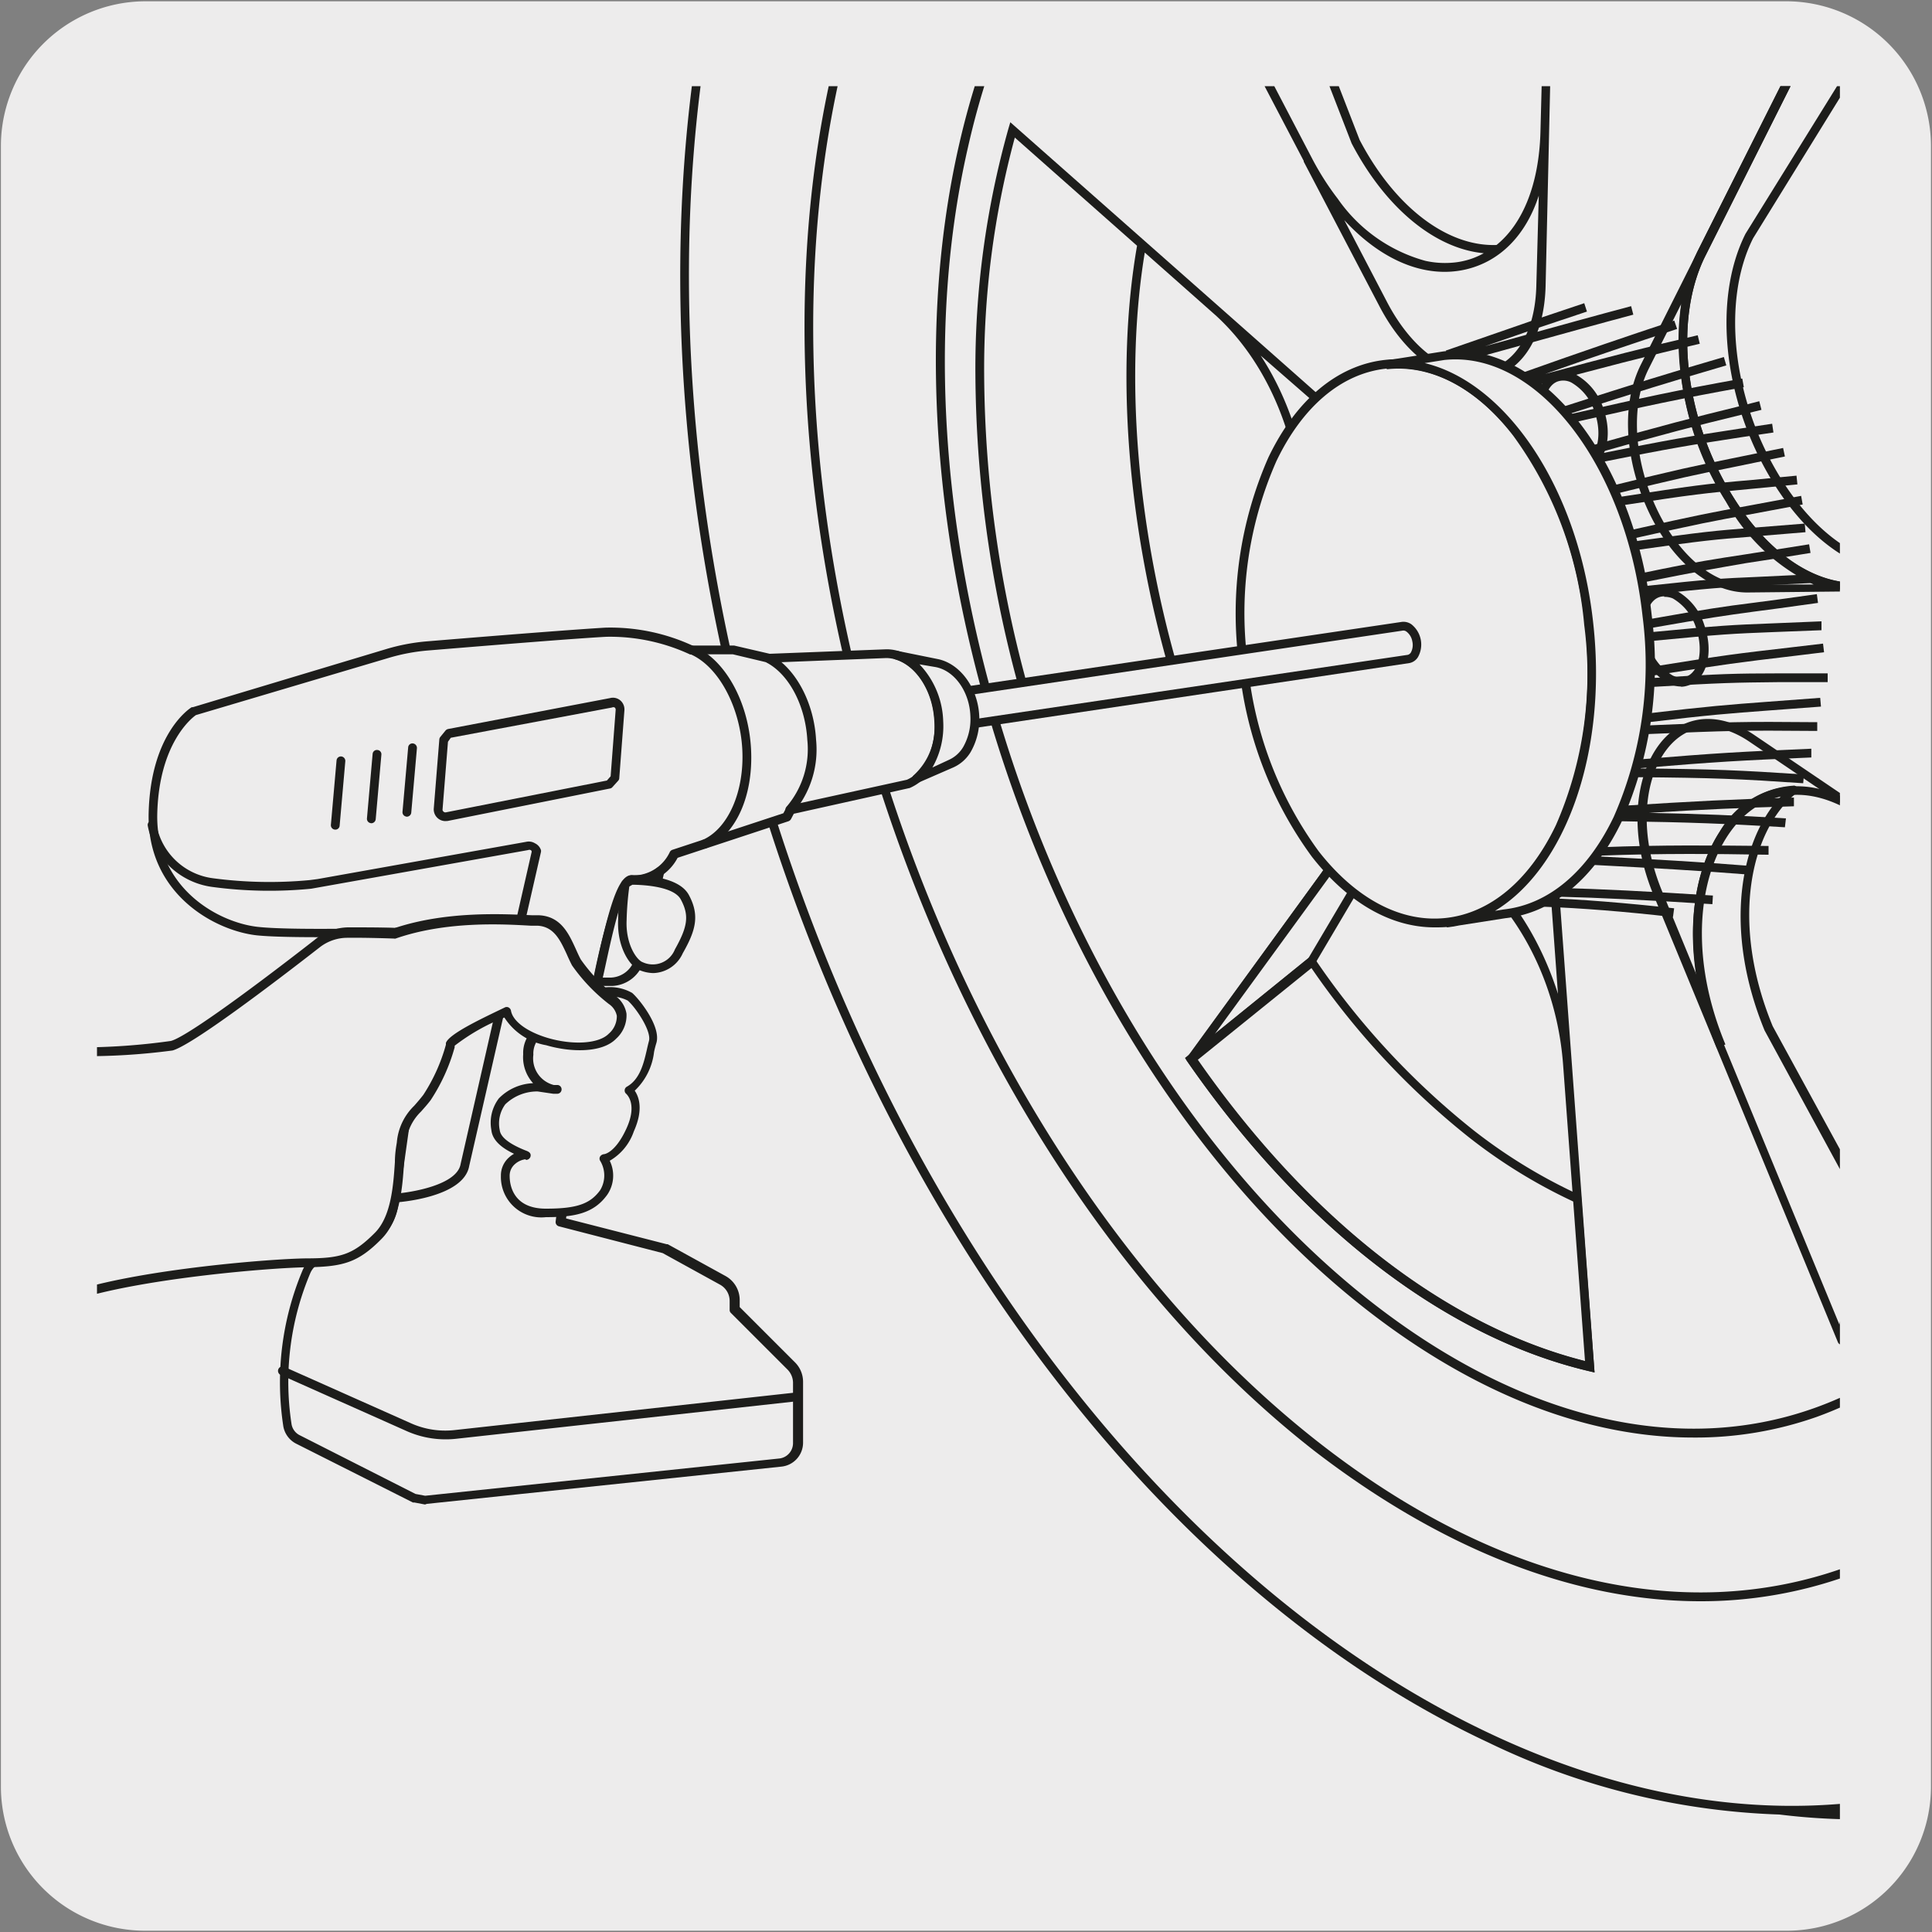 <svg viewBox="0 0 150 150" xmlns="http://www.w3.org/2000/svg" xmlns:xlink="http://www.w3.org/1999/xlink"><rect x="0" y="0" width="150" height="150" fill="#808080" stroke="none"/><clipPath id="a"><path d="m-155.49 6.23h121.79v134.73h-121.79z"/></clipPath><clipPath id="b"><path d="m7.53 6.69h135.32v136.34h-135.32z"/></clipPath><path d="m11.32.1h127.32a11.25 11.25 0 0 1 11.28 11.21v127.4a11.19 11.19 0 0 1 -11.2 11.19h-127.45a11.19 11.19 0 0 1 -11.2-11.19v-127.37a11.24 11.24 0 0 1 11.25-11.24z" fill="#edecec"/><g clip-path="url(#a)"><path d="m18.1-186.49-.45 301.69-176.71-77.57.44-301.69" fill="#edecec"/><g fill="#1d1d1b"><path d="m17.65 115.51a.27.27 0 0 1 -.12 0l-176.72-77.6a.31.31 0 0 1 -.18-.28l.45-301.69a.3.3 0 0 1 .3-.31.31.31 0 0 1 .31.31l-.45 301.49 176.11 77.31.45-301.23a.3.3 0 0 1 .3-.31.3.3 0 0 1 .3.31l-.4 301.69a.33.33 0 0 1 -.14.26.34.34 0 0 1 -.21.05z"/><path d="m17.8 14.94h-.12l-176.68-77.59a.3.3 0 0 1 -.15-.4.3.3 0 0 1 .4-.16l176.67 77.57a.3.3 0 0 1 .16.4.31.31 0 0 1 -.28.18z"/><path d="m17.73 65.22a.27.27 0 0 1 -.13 0l-176.71-77.59a.3.3 0 0 1 -.16-.4.31.31 0 0 1 .4-.16l176.72 77.57a.3.3 0 0 1 .15.36.29.29 0 0 1 -.27.22z"/></g></g><g clip-path="url(#b)" fill="#1d1d1b"><path d="m144.24 141.26a50.25 50.25 0 0 1 -6.08-.38 56 56 0 0 1 -22.58-5.58c-23.29-10.89-43.73-36.16-54.68-67.59-15.08-43.28-8.36-87.12 14.26-107.62a48.09 48.09 0 0 1 18.62-12.88l48.07-18.12a46.48 46.48 0 0 1 22.23-2.53c30.67.61 62.45 30.7 77.25 73.16s8.92 86.73-14.27 107.66a48 48 0 0 1 -18.61 12.84l-48.07 18.12a45.45 45.45 0 0 1 -16.14 2.92zm47.66-73.56c0 33.52-13.44 61.47-37 70.34a44.23 44.23 0 0 1 -10.41 2.53 44.89 44.89 0 0 0 15.62-2.86l48.07-18.12a47.27 47.27 0 0 0 18.37-12.69c23-20.78 28.81-64.75 14.11-107s-46.2-72.05-76.66-72.66a45.75 45.75 0 0 0 -21.94 2.49l-48.06 18.12a46 46 0 0 0 -13.7 8.15 44.64 44.64 0 0 1 9.36-4.89l.12-.05a45.86 45.86 0 0 1 24.3-2.1 59 59 0 0 1 13.71 4.23l.88.39.46.21c23.29 10.92 43.73 36.21 54.68 67.61a142.06 142.06 0 0 1 8.09 46.3zm-102-115.94c-33.45 12.72-46.17 64.6-28.35 115.73 10.89 31.26 31.19 56.38 54.32 67.19 13.43 6.29 26.85 7.23 38.81 2.72 33.55-12.64 46.32-64.57 28.49-115.77-9.66-27.72-26.72-50.61-46.59-63a75 75 0 0 0 -7.74-4.22c-13.44-6.26-26.84-7.2-38.84-2.69zm42.1 172.56c-9.72 0-20-4-30-11.71-28.9-22.61-45.71-70.61-37.42-107.01 4.08-17.93 13.52-30.36 26.57-35 12.73-4.54 27.41-1.07 41.32 9.77 29 22.57 45.78 70.57 37.49 107-4.08 17.92-13.51 30.36-26.57 35a33.72 33.72 0 0 1 -11.39 1.95zm-66.76-118.57c-8.24 36.25 8.47 83.89 37.25 106.32 13.72 10.69 28.16 14.12 40.67 9.66 12.83-4.57 22.11-16.84 26.14-34.53 8.24-36.2-8.47-83.89-37.25-106.31-13.71-10.69-28.17-14.13-40.67-9.67-12.83 4.58-22.11 16.84-26.14 34.53zm66.21 105.86c-8.22 0-16.93-3.37-25.32-9.9-24.48-19.07-38.69-59.63-31.68-90.42 3.45-15.15 11.43-25.67 22.47-29.6 10.78-3.85 23.19-.91 35 8.25 24.42 19.06 38.63 59.63 31.63 90.42-3.45 15.15-11.44 25.64-22.48 29.64a28.28 28.28 0 0 1 -9.62 1.61zm-24.91-130.89a27.71 27.71 0 0 0 -9.39 1.61c-10.81 3.85-18.64 14.19-22 29.12-7 30.55 7.14 70.8 31.43 89.72 11.57 9 23.75 11.91 34.29 8.15 10.82-3.85 18.65-14.19 22-29.12 7-30.54-7.15-70.79-31.43-89.72-8.26-6.48-16.83-9.76-24.9-9.76zm17.26 125.83-.45-.1c-11.18-2.64-22.24-11.17-31.14-24l-.13-.19.14-.2 15.78-21.73a4.67 4.67 0 0 1 5.34-1.91c3.47 1 7.33 5.68 7.79 11.83zm-30.89-24.33c8.66 12.44 19.34 20.75 30.15 23.46l-1.7-23c-.65-8.88-6.15-15.64-11.09-17a6.24 6.24 0 0 0 -7.12 2.55zm15.39-17.58a7.76 7.76 0 0 1 2.15.31c5 1.41 8.73 6.63 10.51 12.21l-.5-6.86c-.43-5.85-4-10.3-7.3-11.23a4 4 0 0 0 -4.6 1.66l-3.45 4.73a6.45 6.45 0 0 1 3.19-.82zm25 16.75c-3.49-8.47-1.65-15.88 2-18.83 2.62-2.13 6.08-2 9.5.3l-.38.57c-3.2-2.17-6.29-2.29-8.69-.34-3.43 2.79-5.14 9.88-1.77 18zm-12.78-27.19a5.42 5.42 0 0 1 -3.29-1.28 12.27 12.27 0 0 1 -4-11.4 4.94 4.94 0 0 1 3-3.85 4.78 4.78 0 0 1 4.57 1.06 12.28 12.28 0 0 1 4 11.4 5 5 0 0 1 -3 3.85 3.72 3.72 0 0 1 -1.28.22zm-3-16.07a3 3 0 0 0 -1 .18 4.33 4.33 0 0 0 -2.52 3.36 11.53 11.53 0 0 0 3.75 10.71 4.15 4.15 0 0 0 3.93 1 4.3 4.3 0 0 0 2.41-3.38 11.52 11.52 0 0 0 -3.75-10.71 4.76 4.76 0 0 0 -2.87-1.16zm18.13 7.87c-2.46 0-4.94-1.71-6.8-4.7-2.12-3.41-3.49-8.92-1.45-13l4.31-8.59a1.42 1.42 0 0 1 .08-.18l8.59-17.11.34.39c9.72 11.4 16.8 26.51 19.95 42.53l.08.4-25.05.26zm-5.11-22.42-2.54 5.06c-1.64 3.27-1 8.36 1.43 12.36 1.74 2.79 4 4.38 6.22 4.38h5.16a15.28 15.28 0 0 1 -6.81-6.44 23.25 23.25 0 0 1 -3.46-15.35zm13.6 21.66 15.78-.15c-3.12-15.57-10-30.24-19.39-41.42l-8.21 16.37c-2.39 5-1.48 12.56 2.24 18.53 2.66 4.28 6.14 6.74 9.58 6.68z"/><path d="m143 104.41a.33.33 0 0 1 -.31-.21l-14.31-34.71c-2.34-5.67-1.09-10.65 1.35-12.64 1.78-1.44 4.13-1.37 6.45.2l24.9 16.86a.49.49 0 0 1 .12.13.34.34 0 0 1 0 .2c-2.32 14.25-8.73 25-18.06 30.12a.28.28 0 0 1 -.13 0zm1.94-11-1.5 10c8.78-5.16 14.82-15.45 17.08-29.07l-1.34-.91c-2.6 9.49-7.51 16.4-14.24 20.03zm-6.69-31.61a6.76 6.76 0 0 0 -4.25 3.2c-2.55 4-2.6 10.16-.13 16.16l8.94 21.68 1.43-9.51-7.24-13.33c-3.24-7.9-1.87-14.84 1.25-18.15zm1-.81a.35.35 0 0 1 .32.22.33.33 0 0 1 -.11.38c-3.47 2.77-5.21 9.87-1.83 18.08l7.13 13.06c6.53-3.59 11.3-10.4 13.82-19.73l-14.18-9.61-8.57-5.8c-2.08-1.41-4.08-1.49-5.63-.23-2.25 1.83-3.36 6.48-1.15 11.85l2.66 6.46c-.66-4.23-.06-8.21 1.8-11.09a7.15 7.15 0 0 1 5.74-3.58z"/></g><path d="m92.49 82.21 9.35-7.58 4.76-8.08a8 8 0 0 1 1.48-1.55 6.59 6.59 0 0 0 -5.2 3z" fill="#edecec"/><path d="m92.49 82.55a.34.34 0 0 1 -.27-.54l10.38-14.25a7 7 0 0 1 5.47-3.12.39.39 0 0 1 .33.22.35.35 0 0 1 -.11.39 7.86 7.86 0 0 0 -1.42 1.5l-4.73 8a.24.24 0 0 1 -.08.09l-9.35 7.58a.35.35 0 0 1 -.22.13zm14.59-17.11a6.58 6.58 0 0 0 -3.93 2.72l-8.85 12.14 7.28-5.9 4.73-8a10.44 10.44 0 0 1 .77-.96z" fill="#1d1d1b"/><g clip-path="url(#b)" fill="#1d1d1b"><path d="m123.8 106.56-.45-.11c-11.18-2.64-22.24-11.18-31.14-24l-.21-.31 9.88-8 .21.31a59.83 59.83 0 0 0 12.31 13.3 41.32 41.32 0 0 0 8.18 5l.18.08zm-30.8-24.28c8.65 12.41 19.32 20.7 30.11 23.4l-.91-12.37a41.37 41.37 0 0 1 -8.14-5 60.3 60.3 0 0 1 -12.24-13.15zm-13.4-27.16-.09-.31a93.34 93.34 0 0 1 -3.78-25.71 68.84 68.84 0 0 1 2.56-19.1l.15-.51 16.22 14.33.17.15 8.08 7.15a15.08 15.08 0 0 1 4.72 11.08 12.2 12.2 0 0 1 -.35 3c-.64 2.5-2.09 4.12-4.08 4.57l-7.91 1.8h-.12l-3.57.82zm-3.19-26a92.28 92.28 0 0 0 3.67 25.2l10.66-2.43c-3.23-11.29-4.13-23.21-2.46-32.81l-9.49-8.4a68.84 68.84 0 0 0 -2.38 18.44zm12.47-9.51c-1.56 9.44-.64 21.09 2.53 32.13l3.72-.84c2.62-.65 4.53-2.86 5.4-6.25 1.5-5.84-.4-14.93-6.15-20.17zm9 8c3.52 5.38 4.54 12.39 3.3 17.23a9.81 9.81 0 0 1 -3.18 5.41l5.09-1.15c1.73-.4 3-1.84 3.57-4.08a10.94 10.94 0 0 0 .32-2.76 14.58 14.58 0 0 0 -4.49-10.63z"/><path d="m114.46 29.52c-2.69 0-5.49-2.14-7.37-5.76l-5.76-11-.11-.21v-.06l-11.16-21.3a.36.36 0 0 1 0-.25c8.38-7.22 19.23-8.54 30.52-3.74a.33.33 0 0 1 .21.31l-.79 34.7c-.1 3.88-1.74 6.57-4.39 7.18a4.67 4.67 0 0 1 -1.15.13zm-10.09-12.43 3.32 6.36c2 3.83 5 5.92 7.72 5.28 2.33-.54 3.78-3 3.87-6.54l.19-7c-1 3.07-3 5.11-5.67 5.73-3.17.73-6.57-.72-9.43-3.83zm-.5-1.65a12.21 12.21 0 0 0 6.79 4.81 7 7 0 0 0 2.16.14 5.6 5.6 0 0 0 .82-.13 5.53 5.53 0 0 0 .79-.24 6 6 0 0 0 .77-.36c-3.79-.35-7.64-3.52-10.26-8.53l-5.33-13.75-8.35-5.38 10.67 20.42a21.31 21.31 0 0 0 1.94 3.02zm-12.93-24.44 9.13 5.88a.33.33 0 0 1 .13.16l5.36 13.82c2.72 5.19 6.78 8.3 10.63 8.16 2.07-1.68 3.3-4.77 3.41-8.77l.59-22.65c-10.81-4.6-21.19-3.34-29.25 3.4z"/><path d="m123.37 65.14a2.24 2.24 0 0 1 -1-.23 4.63 4.63 0 0 1 -2.17-2.69c-.72-2.08-.21-4.11 1.16-4.63a2 2 0 0 1 1.59.11 4.59 4.59 0 0 1 2.17 2.69c.72 2.07.22 4.11-1.16 4.63a1.73 1.73 0 0 1 -.59.12zm-2.48-3.14a4 4 0 0 0 1.82 2.29 1.34 1.34 0 0 0 1.06.09c1-.37 1.34-2.1.76-3.77a3.91 3.91 0 0 0 -1.82-2.29 1.34 1.34 0 0 0 -1.06-.09c-1 .37-1.34 2.1-.76 3.77zm-9.82-6.44a2.23 2.23 0 0 1 -.95-.22 4.58 4.58 0 0 1 -2.12-2.69c-.73-2.08-.22-4.11 1.15-4.63a2 2 0 0 1 1.59.1 4.58 4.58 0 0 1 2.17 2.7c.73 2.07.22 4.11-1.15 4.63a1.81 1.81 0 0 1 -.69.11zm-1.31-7a1 1 0 0 0 -.41.08c-1 .37-1.33 2.1-.75 3.77a4 4 0 0 0 1.81 2.29 1.41 1.41 0 0 0 1.07.09c1-.37 1.33-2.1.75-3.77a4 4 0 0 0 -1.81-2.3 1.64 1.64 0 0 0 -.66-.14zm20.76 4.74a2.15 2.15 0 0 1 -.94-.22 4.55 4.55 0 0 1 -2.17-2.69c-.73-2.08-.22-4.12 1.15-4.63a2 2 0 0 1 1.59.1 4.6 4.6 0 0 1 2.18 2.69c.72 2.08.21 4.12-1.16 4.63a1.82 1.82 0 0 1 -.65.14zm-1.31-7a1.22 1.22 0 0 0 -.41.07c-1 .38-1.33 2.1-.75 3.77a4 4 0 0 0 1.81 2.3 1.42 1.42 0 0 0 1.07.09c1-.38 1.33-2.1.75-3.78a4 4 0 0 0 -1.81-2.29 1.64 1.64 0 0 0 -.66-.12zm14.86-.41c-3.64 0-7.32-2.54-10.09-7-3.88-6.23-4.78-14.2-2.19-19.37l8.59-17.11.34.39c.9 1.06 1.82 2.2 2.73 3.4l.14.18-.12.2-7.36 11.92c-2.48 4.94-1.59 12.64 2.18 18.68 2.64 4.24 6.11 6.67 9.51 6.67h.07l12.33-.74.06.28c.14.66.28 1.32.41 2l.07.4-16.59.15zm-3.54-42.21-8.13 16.19c-2.49 5-1.61 12.67 2.16 18.71 2.64 4.24 6.11 6.67 9.51 6.67h.07l15.78-.15c-.08-.42-.17-.85-.27-1.28l-11.76.71h-.07c-3.67 0-7.34-2.55-10.11-7-3.89-6.24-4.79-14.2-2.19-19.38l7.25-11.69c-.77-.96-1.5-1.9-2.24-2.78zm-29.88 34.15a2.24 2.24 0 0 1 -1-.23 4.59 4.59 0 0 1 -2.17-2.69c-.72-2.07-.21-4.11 1.16-4.63a2.06 2.06 0 0 1 1.59.11 4.59 4.59 0 0 1 2.17 2.69c.72 2.08.22 4.11-1.16 4.63a1.73 1.73 0 0 1 -.59.12zm-1.32-7a1.16 1.16 0 0 0 -.4.07c-1 .37-1.34 2.1-.75 3.77a4 4 0 0 0 1.82 2.33 1.35 1.35 0 0 0 1.06.08c1-.37 1.34-2.1.76-3.77a4 4 0 0 0 -1.82-2.31 1.56 1.56 0 0 0 -.67-.15zm13.36 5.67a2.19 2.19 0 0 1 -.94-.22 4.59 4.59 0 0 1 -2.17-2.69c-.73-2.08-.22-4.11 1.15-4.63a2 2 0 0 1 1.6.11 4.63 4.63 0 0 1 2.17 2.69c.72 2.07.21 4.11-1.16 4.63a1.78 1.78 0 0 1 -.65.13zm-2.47-3.13a4 4 0 0 0 1.78 2.31 1.34 1.34 0 0 0 1.06.09c1-.37 1.34-2.1.75-3.77a4 4 0 0 0 -1.81-2.3 1.37 1.37 0 0 0 -1.07-.08c-1 .37-1.33 2.1-.75 3.77z"/></g><path d="m96.52 51.42c1.3 12 8.36 21 15.78 20.21s12.37-11.16 11.07-23.12-8.37-21.02-15.77-20.21-12.38 11.15-11.08 23.12" fill="#edecec"/><path d="m111.37 72c-3.39 0-6.73-1.92-9.52-5.49a30 30 0 0 1 -5.67-15.07 30.09 30.09 0 0 1 2.3-15.93c2.15-4.48 5.37-7.17 9.08-7.57s7.44 1.55 10.44 5.46a30 30 0 0 1 5.67 15.07 30 30 0 0 1 -2.27 15.93c-2.14 4.48-5.36 7.17-9.07 7.57-.33.03-.64.03-.96.03zm-2.85-43.43a6.64 6.64 0 0 0 -.89.05c-3.46.37-6.49 2.92-8.53 7.18a29.24 29.24 0 0 0 -2.24 15.56 29.31 29.31 0 0 0 5.52 14.73c2.91 3.72 6.43 5.56 9.88 5.18s6.49-2.93 8.53-7.18a29.26 29.26 0 0 0 2.21-15.55 29.31 29.31 0 0 0 -5.52-14.72c-2.63-3.4-5.79-5.23-8.96-5.23z" fill="#1d1d1b"/><g clip-path="url(#b)"><path d="m112.3 71.63c7.41-.8 12.36-11.15 11.07-23.12s-8.37-21.01-15.78-20.21l4.5-.72c7.41-.8 14.48 8.25 15.77 20.21s-3.66 22.32-11.07 23.13z" fill="#edecec"/><g fill="#1d1d1b"><path d="m112.33 72-.09-.67.83-.14c6.76-1.43 11.19-11.3 10-22.61-1.28-11.76-8.19-20.72-15.4-19.91l-.09-.68 4.5-.71c7.59-.84 14.84 8.37 16.16 20.51a29.91 29.91 0 0 1 -2.3 15.93c-2.14 4.48-5.37 7.16-9.07 7.57l-3.64.57a8.11 8.11 0 0 1 -.9.14zm-1.72-43.81c6.39 1.53 12 9.82 13.1 20.31 1.08 10-2.2 18.93-7.64 22.22l.67-.11c3.48-.38 6.51-2.93 8.55-7.19a29.34 29.34 0 0 0 2.24-15.56c-1.28-11.76-8.24-20.69-15.4-19.91z"/><path d="m129.89 71.2c-3.74-.43-7.21-.7-10-.8v-.68c2.85.1 6.33.38 10.09.8zm3.06-1c-5.07-.32-8.74-.5-11.88-.58v-.68c3.16.08 6.83.26 11.92.59zm2.93-2.29c-3.9-.31-7.57-.52-12.23-.76v-.68c4.67.24 8.35.45 12.25.76zm-11.63-1.45v-.68c4.85-.19 8.76-.14 12.92-.1h.14v.68h-.14c-4.17-.07-8.09-.11-12.92.07zm14.33-2.23c-4.48-.28-7.47-.39-12.8-.47v-.68h.22v-.52c5.62-.36 8.47-.5 13.28-.64v.68c-4.19.12-6.9.24-11.25.51 4 .08 6.79.19 10.63.43zm1.42-3.42c-5.07-.34-6.88-.42-13-.47v-.68c6.11.05 8.05.14 13.06.47zm-12.82-1.16v-.68c6.3-.52 7.86-.6 13.45-.84v.68c-5.63.24-7.15.32-13.44.84zm.56-2.64v-.68c6.75-.29 7.29-.31 13.35-.26v.68c-6.09-.05-6.61-.03-13.34.25zm.09-.92-.08-.68c5-.59 6.48-.7 9.42-.92l4.15-.31.06.68-4.16.31c-2.92.22-4.39.32-9.38.92zm.32-2.75v-.69c5.69-.35 6.44-.36 10-.37h3.36.39v.68h-.39-3.37c-3.56.04-4.3.04-9.98.38zm0-.87-.1-.67c6.28-1 6.38-1 11.28-1.57l2.21-.26.08.67-2.21.27c-4.89.58-4.89.58-11.22 1.56zm0-2.7-.06-.68c5.77-.55 6.14-.56 9.71-.7l3.62-.15v.69l-3.62.14c-3.51.14-3.88.15-9.63.7zm-.14-1-.12-.67c4.82-.85 5.87-1 8.17-1.29 1.15-.15 2.61-.34 5-.68l.09.68c-2.39.34-3.85.53-5 .68-2.27.31-3.32.45-8.15 1.3zm-.31-2.58-.07-.68c5.3-.57 6-.6 8.8-.72l4.39-.21v.68l-4.39.21c-2.76.14-3.43.17-8.71.74zm-.2-1-.13-.67c4.8-1 5.76-1.11 8.09-1.47l5-.79.11.67c-2.39.39-3.84.62-5 .79-2.3.4-3.26.55-8.05 1.51zm-.5-2.48-.09-.68c5.5-.76 6.06-.81 9.21-1.06l4-.32.06.67-4 .33c-3.18.25-3.72.29-9.18 1.06zm-.31-.87-.15-.67c5.49-1.23 6.16-1.35 9.39-1.94l3.91-.73.12.67-3.9.73c-3.24.59-3.91.71-9.39 1.94zm-.89-2.58-.1-.67c5.84-.9 6.53-1 10.36-1.33l3.42-.33.07.68-3.42.33c-3.92.37-4.52.42-10.35 1.32zm-.31-.93-.17-.66c5-1.24 6.25-1.49 9-2.05l4.12-.84.14.66-4.12.85c-2.84.57-4 .81-8.99 2.04zm-1.34-2.41-.13-.66c5.8-1.17 7-1.36 11.18-2l2.39-.36.1.68-2.39.35c-4.14.64-5.39.83-11.17 1.99zm-.32-.69-.18-.66c6-1.69 7.22-2 11.81-3.13l1.13-.29.17.67-1.14.28c-4.62 1.13-5.83 1.44-11.81 3.13zm-1.74-2.41-.15-.67c6-1.36 8.16-1.83 13.33-2.76l.12.67c-5.18.94-7.32 1.4-13.32 2.76zm-.37-.64-.21-.65c5.6-1.8 7.9-2.52 12.33-3.81l.19.65c-4.44 1.3-6.74 2.01-12.33 3.81zm-2.72-2.18-.15-.57-.29.1-.22-.64c4.53-1.61 7.94-2.77 11.65-4l.22.65c-3.32 1.1-6.39 2.13-10.24 3.49 4.67-1.26 7.93-2.1 11.84-3l.16.66c-4.18.97-7.64 1.88-12.97 3.31zm-4.94-2.07-.15-.56-1.44.5-.22-.65 6.61-2.29 4.14-1.39.21.65-4.13 1.38-3.78 1.31 2.93-.81c2.75-.76 5.59-1.55 8.41-2.3l.17.66c-2.81.75-5.65 1.54-8.4 2.3z"/></g></g><path d="m72.82 56.6 36.54-5.42c.49-.1.77-.75.62-1.46s-.65-1.19-1.14-1.09l-36.54 5.42" fill="#edecec"/><path d="m72.87 56.94-.1-.68 36.54-5.42a.42.42 0 0 0 .23-.18 1.23 1.23 0 0 0 .11-.87 1.2 1.2 0 0 0 -.45-.75.39.39 0 0 0 -.29-.08l-36.56 5.43-.1-.68 36.54-5.42a1.07 1.07 0 0 1 .79.18 2 2 0 0 1 .52 2.53 1 1 0 0 1 -.67.48z" fill="#1d1d1b"/><path d="m30.47 93.55 3-21.29s-10.47.35-13.6 0-8.25-3.08-8.1-9.14 3.23-7.94 3.23-7.94l15.1-4.47a15.71 15.71 0 0 1 3.13-.58c3.36-.28 11.1-.91 13.8-1.06a14.88 14.88 0 0 1 6.65 1.39h3.32l2.73.64 9.11-.35c2.12 0 4 2.37 4.08 5.23.11 2.31-.91 4.24-2.42 4.89l-9.13 2-.3.54-8.78 2.89a3.43 3.43 0 0 1 -3.23 2c-2.23-.2-5.56 26.57-5.56 26.57l8.09 2.13 4.5 2.47a1.8 1.8 0 0 1 .91 1.53v.69l4.39 4.39a1.79 1.79 0 0 1 .53 1.27v4.72a1.54 1.54 0 0 1 -1.39 1.53l-27.53 2.87-.85-.15-9.06-4.53a1.51 1.51 0 0 1 -.83-1.09 22.07 22.07 0 0 1 1.46-11.94 1.89 1.89 0 0 1 1.11-1l3.09-1.09a3.84 3.84 0 0 0 2.53-3.08" fill="#edecec"/><path d="m33 116.81-.85-.16a.17.17 0 0 1 -.1 0l-9.05-4.56a1.88 1.88 0 0 1 -1-1.33 22.45 22.45 0 0 1 1.49-12.13 2.24 2.24 0 0 1 1.31-1.23l3.08-1.09a3.49 3.49 0 0 0 2.31-2.81l3-20.88c-2 .06-10.44.29-13.25 0-3.33-.37-8.55-3.27-8.4-9.48s3.21-8.15 3.34-8.23a.2.2 0 0 1 .08 0l15.04-4.52a15.46 15.46 0 0 1 3.2-.6c7.27-.6 11.92-.95 13.81-1.06a15.24 15.24 0 0 1 6.75 1.39h3.24l2.76.64 9.07-.35c2.31 0 4.29 2.52 4.43 5.55.12 2.4-.94 4.5-2.63 5.22l-9 2-.22.42a.38.38 0 0 1 -.19.16l-8.61 2.84a3.73 3.73 0 0 1 -3.5 2c-1.24.37-3.59 13.44-5.16 26l7.81 2h.08l4.49 2.47a2.13 2.13 0 0 1 1.1 1.86v.55l4.29 4.29a2.13 2.13 0 0 1 .63 1.51v4.72a1.87 1.87 0 0 1 -1.7 1.87l-27.51 2.89zm-.74-.82.75.14 27.47-2.89a1.2 1.2 0 0 0 1.09-1.19v-4.72a1.48 1.48 0 0 0 -.43-1l-4.39-4.39a.31.31 0 0 1 -.1-.24v-.7a1.44 1.44 0 0 0 -.75-1.26l-4.45-2.45-8.06-2.08a.34.34 0 0 1 -.25-.37c1-8.1 3.59-26.87 5.89-26.87a3.15 3.15 0 0 0 2.97-1.81.35.35 0 0 1 .2-.18l8.62-2.84.23-.43a.36.36 0 0 1 .23-.17l9.13-2c1.36-.59 2.25-2.43 2.15-4.55-.12-2.67-1.8-4.87-3.74-4.9l-9.1.36h-.09l-2.73-.65h-3.2a.37.37 0 0 1 -.15 0 14.76 14.76 0 0 0 -6.48-1.36c-1.89.1-6.53.46-13.8 1.06a15 15 0 0 0 -3.06.57l-15 4.45c-.33.23-2.86 2.21-3 7.64-.14 5.76 4.7 8.45 7.79 8.8s13.46 0 13.56 0 .2 0 .27.12a.3.3 0 0 1 .08.27l-3 21.28a4.19 4.19 0 0 1 -2.86 3.37l-3.05 1a1.53 1.53 0 0 0 -.91.85 21.66 21.66 0 0 0 -1.45 11.75 1.18 1.18 0 0 0 .65.84z" fill="#1d1d1b"/><path d="m61.31 62.86a7.17 7.17 0 0 0 1.69-5.43c-.16-2.86-1.54-5.33-3.33-6.31" fill="#edecec"/><path d="m61.32 63.2a.34.34 0 0 1 -.24-.09.35.35 0 0 1 0-.49 6.87 6.87 0 0 0 1.6-5.17c-.15-2.66-1.41-5.08-3.15-6a.34.34 0 0 1 .33-.6c1.93 1.06 3.34 3.71 3.5 6.59a7.58 7.58 0 0 1 -1.79 5.69.34.34 0 0 1 -.25.07z" fill="#1d1d1b"/><path d="m54.67 65.54c2.09-.91 3.49-3.85 3.3-7.4s-2-6.75-4.29-7.69" fill="#edecec"/><path d="m54.67 65.88a.36.36 0 0 1 -.32-.21.35.35 0 0 1 .18-.45c2-.86 3.28-3.77 3.1-7.06s-1.86-6.47-4.08-7.39a.35.35 0 0 1 -.18-.45.33.33 0 0 1 .44-.18c2.45 1 4.3 4.3 4.5 8s-1.21 6.74-3.51 7.73a.31.31 0 0 1 -.13.01z" fill="#1d1d1b"/><path d="m71.15 60.46a5.3 5.3 0 0 0 1.73-4.46c-.12-2.5-1.53-4.61-3.3-5.12l3.12.63c1.6.3 2.9 2 3 4.13a4.64 4.64 0 0 1 -.62 2.59 2.7 2.7 0 0 1 -1.28 1.1z" fill="#edecec"/><path d="m71.15 60.8a.32.32 0 0 1 -.29-.17.34.34 0 0 1 .08-.44 5 5 0 0 0 1.6-4.2c-.11-2.3-1.39-4.32-3.05-4.8a.34.34 0 0 1 -.24-.41.35.35 0 0 1 .4-.25l3.11.63c1.77.33 3.17 2.24 3.27 4.44a5.11 5.11 0 0 1 -.67 2.79 3 3 0 0 1 -1.43 1.23l-2.64 1.15a.35.35 0 0 1 -.14.03zm.24-9.22a6.67 6.67 0 0 1 1.84 4.42 6.46 6.46 0 0 1 -.84 3.59l1.27-.59a2.47 2.47 0 0 0 1.12-1 4.39 4.39 0 0 0 .56-2.41c-.07-1.9-1.24-3.53-2.71-3.8z" fill="#1d1d1b"/><path d="m30.63 93.36a.33.33 0 0 1 -.33-.31.34.34 0 0 1 .31-.37c1.34-.09 4.87-.68 5.15-2.3l5.52-24.25a.14.14 0 0 0 -.08-.13.25.25 0 0 0 -.2 0l-16.84 3a33.22 33.22 0 0 1 -7.69-.14 5.88 5.88 0 0 1 -5-4.76.33.33 0 0 1 .29-.38.32.32 0 0 1 .38.29 5.13 5.13 0 0 0 4.42 4.18 33.24 33.24 0 0 0 7.49.14l.61-.08 16.19-2.89a.92.92 0 0 1 .68.11.9.9 0 0 1 .47.53.38.38 0 0 1 0 .15l-5.57 24.37c-.43 2.48-5.55 2.83-5.77 2.84z" fill="#1d1d1b"/><path d="m48.14 55.15-.4 5.26-.45.51-12.61 2.48a.55.55 0 0 1 -.66-.59l.43-5.35.4-.49 12.58-2.4a.56.56 0 0 1 .71.58" fill="#edecec"/><path d="m34.57 63.75a.91.91 0 0 1 -.89-1l.43-5.35a.36.36 0 0 1 .08-.19l.4-.49a.37.37 0 0 1 .2-.12l12.57-2.4a.89.89 0 0 1 .79.17.92.92 0 0 1 .33.77l-.4 5.27a.3.3 0 0 1 -.08.2l-.45.5a.31.31 0 0 1 -.19.11l-12.61 2.52zm.21-6.16-.42 5.25a.18.18 0 0 0 .07.17.21.21 0 0 0 .19.06l12.5-2.47.29-.33.39-5.15a.21.21 0 0 0 -.08-.19.22.22 0 0 0 -.2 0l-12.52 2.35z" fill="#1d1d1b"/><path d="m22 106.44 9.83 4.37a6.88 6.88 0 0 0 3.58.56l26.52-2.92" fill="#edecec"/><path d="m34.62 111.75a7.41 7.41 0 0 1 -3-.62l-9.83-4.38a.34.34 0 0 1 .28-.63l9.83 4.38a6.52 6.52 0 0 0 3.4.53l26.52-2.92a.33.33 0 0 1 .38.3.35.35 0 0 1 -.3.38l-26.52 2.92a7.14 7.14 0 0 1 -.76.04z" fill="#1d1d1b"/><path d="m46.39 76.27h1a2.32 2.32 0 0 0 2.18-1.78l1.59-6.83a3 3 0 0 1 -2.15.65c-.19 0-.68.15-1.35 2.38s-1.32 5.6-1.32 5.6" fill="#edecec"/><path d="m46.39 76.61a.33.33 0 0 1 -.26-.13.32.32 0 0 1 -.08-.28s.66-3.41 1.33-5.63c.56-1.85 1.08-2.69 1.72-2.62a2.54 2.54 0 0 0 1.9-.56.33.33 0 0 1 .4 0 .36.36 0 0 1 .16.38l-1.56 6.78a2.66 2.66 0 0 1 -2.49 2h-1.07zm2.64-8s-.4.16-1 2.14c-.52 1.72-1 4.18-1.23 5.15h.64a2 2 0 0 0 1.85-1.52l1.4-6a3.27 3.27 0 0 1 -1.69.25z" fill="#1d1d1b"/><path d="m26 64.41a.34.34 0 0 1 -.31-.37l.44-5a.34.34 0 0 1 .37-.31.35.35 0 0 1 .31.37l-.44 5a.33.33 0 0 1 -.37.31zm2.8-.5a.34.34 0 0 1 -.31-.37l.44-5a.33.33 0 0 1 .37-.31.33.33 0 0 1 .31.37l-.44 5a.35.35 0 0 1 -.42.31zm2.76-.51a.34.34 0 0 1 -.31-.37l.44-5a.33.33 0 0 1 .37-.31.35.35 0 0 1 .31.37l-.44 5a.35.35 0 0 1 -.42.31z" fill="#1d1d1b"/><g clip-path="url(#b)"><path d="m46.84 89.93a2.51 2.51 0 0 1 0 2.65c-.89 1.22-2.09 1.58-4.5 1.58s-3.15-1.58-3.15-2.87a1.71 1.71 0 0 1 1.66-1.65c.36 0-2.26-.61-2.41-1.93s.22-3.09 3.33-3.31l1.49.22a2.49 2.49 0 0 1 -2.26-2.76c.07-2.66 2.83-2 3.25-2s2.8-.39 2.8-.39.67-1.47-.11-2 1.42-.39 2 0 2.09 2.47 1.77 3.52-.42 2.94-1.87 3.73c0 0 1.16.82.14 3.08s-2.06 2.19-2.06 2.19" fill="#edecec"/><path d="m42.38 94.5a3.14 3.14 0 0 1 -3.49-3.21 1.86 1.86 0 0 1 .62-1.42 2.13 2.13 0 0 1 .4-.29c-.75-.35-1.67-.94-1.76-1.84a3.13 3.13 0 0 1 .58-2.46 3.93 3.93 0 0 1 2.66-1.18 3 3 0 0 1 -.77-2.25 2.44 2.44 0 0 1 .73-1.85 3.49 3.49 0 0 1 2.6-.58 1.08 1.08 0 0 0 .24 0c.31 0 1.73-.23 2.59-.36.15-.41.32-1.18-.07-1.46a.65.65 0 0 1 -.3-.54.46.46 0 0 1 .31-.36 3.47 3.47 0 0 1 2.36.39c.5.42 2.27 2.59 1.88 3.89a7.05 7.05 0 0 0 -.18.7 4.91 4.91 0 0 1 -1.5 3c.33.48.69 1.47-.07 3.16a4.2 4.2 0 0 1 -1.87 2.28 2.63 2.63 0 0 1 -.18 2.62c-1.05 1.48-2.55 1.76-4.78 1.76zm-1.54-4.5a1.53 1.53 0 0 0 -.87.39 1.18 1.18 0 0 0 -.4.92c0 .6.2 2.53 2.81 2.53 2.38 0 3.44-.36 4.22-1.44a2.2 2.2 0 0 0 0-2.27.32.32 0 0 1 0-.35.4.4 0 0 1 .3-.17s.86-.07 1.74-2 0-2.64 0-2.67a.33.33 0 0 1 -.14-.3.33.33 0 0 1 .17-.27c1-.56 1.3-1.79 1.53-2.78.06-.27.12-.53.18-.75.24-.79-1.08-2.69-1.65-3.16a3.13 3.13 0 0 0 -1.3-.32 2.55 2.55 0 0 1 0 2.21.35.35 0 0 1 -.26.2c-.1 0-2.39.36-2.82.39a2.4 2.4 0 0 1 -.36 0 2.89 2.89 0 0 0 -2.09.4 1.78 1.78 0 0 0 -.49 1.33 2.13 2.13 0 0 0 1.59 2.35h.31a.34.34 0 0 1 .29.37.34.34 0 0 1 -.34.31h-.3l-1.22-.18a3.57 3.57 0 0 0 -2.51 1 2.5 2.5 0 0 0 -.43 2c.06.55.75 1.08 2 1.58.19.07.46.17.39.47a.36.36 0 0 1 -.4.26z" fill="#1d1d1b"/><path d="m6.08 100.48c5.46-1.65 15-2.4 17.71-2.44s3.8-.31 5.57-2.11 1.51-5.48 1.78-7.18c.34-2.1 1-2.19 2-3.56a14.4 14.4 0 0 0 1.86-4.12c.21-.68 4.39-2.55 4.39-2.55.43 2.37 6.52 3.73 8.18 2s-.06-2.83-.06-2.83a13.68 13.68 0 0 1 -2.74-2.92c-.71-1.29-1.08-3.16-3-3.25s-6.77-.52-11.13.91c0 0-2.1-.08-3.67-.06a3.8 3.8 0 0 0 -2.33.82c-2.62 2-9.77 7.54-11.3 7.92a51 51 0 0 1 -7.22.5" fill="#edecec"/><path d="m6.08 100.82a.34.34 0 0 1 -.32-.24.35.35 0 0 1 .23-.43c5.37-1.63 14.9-2.41 17.79-2.45 2.68 0 3.64-.29 5.34-2 1.26-1.28 1.42-3.7 1.54-5.48 0-.59.08-1.1.15-1.52a4.47 4.47 0 0 1 1.35-2.85c.21-.24.44-.5.71-.85a13.81 13.81 0 0 0 1.75-3.89v-.13c.22-.72 3-2 4.57-2.76a.32.32 0 0 1 .3 0 .36.36 0 0 1 .18.24c.14.83 1.24 1.64 2.84 2.12 2 .59 4 .45 4.75-.32a1.79 1.79 0 0 0 .63-1.39 1.45 1.45 0 0 0 -.62-.92 13.84 13.84 0 0 1 -2.86-3c-.14-.27-.28-.57-.41-.87-.51-1.1-1-2.15-2.28-2.21h-.53c-2.11-.12-6.52-.38-10.48 1a.23.23 0 0 1 -.12 0s-2.09-.08-3.66-.06a3.49 3.49 0 0 0 -2.12.75c-3.62 2.82-9.92 7.6-11.42 8a50.81 50.81 0 0 1 -7.27.44.34.34 0 0 1 -.34-.34.34.34 0 0 1 .34-.34 50.62 50.62 0 0 0 7.14-.5c1-.24 5.17-3.18 11.17-7.85a4.17 4.17 0 0 1 2.57-.97c1.42 0 3.27 0 3.63.06 4.07-1.36 8.53-1.09 10.68-1h.53c1.71.08 2.32 1.43 2.86 2.61.13.29.25.56.39.82a13.29 13.29 0 0 0 2.66 2.81 2.13 2.13 0 0 1 .89 1.4 2.43 2.43 0 0 1 -.8 1.94c-1.09 1.14-3.58 1.06-5.44.51a4.84 4.84 0 0 1 -3.24-2.15 15.81 15.81 0 0 0 -3.86 2.19v.12a14.44 14.44 0 0 1 -1.86 4.1c-.28.37-.53.64-.75.89a3.91 3.91 0 0 0 -1.18 2.51c-.06.39-.1.88-.14 1.46-.12 1.88-.3 4.45-1.74 5.91-1.83 1.86-3 2.17-5.81 2.21s-12.3.82-17.61 2.42z" fill="#1d1d1b"/></g><path d="m49 68.31s3.4-.11 4.18 1.33.52 2.47-.47 4.2a2.18 2.18 0 0 1 -2.91 1.16c-.63-.21-1.57-1.59-1.49-3.59a22.73 22.73 0 0 1 .23-2.8z" fill="#edecec"/><path d="m50.72 75.55a3 3 0 0 1 -1-.2c-.78-.25-1.82-1.76-1.73-3.92a21.49 21.49 0 0 1 .24-2.85.35.35 0 0 1 .12-.21l.45-.33c.09-.07.14-.08.43-.08.85 0 3.49.12 4.25 1.52.87 1.61.52 2.79-.47 4.53a2.59 2.59 0 0 1 -2.29 1.54zm-1.86-6.72a23.73 23.73 0 0 0 -.21 2.63c-.08 1.84.78 3.09 1.26 3.25a1.85 1.85 0 0 0 2.49-1c1-1.78 1.12-2.64.46-3.87-.53-1-2.8-1.14-3.76-1.15z" fill="#1d1d1b"/></svg>